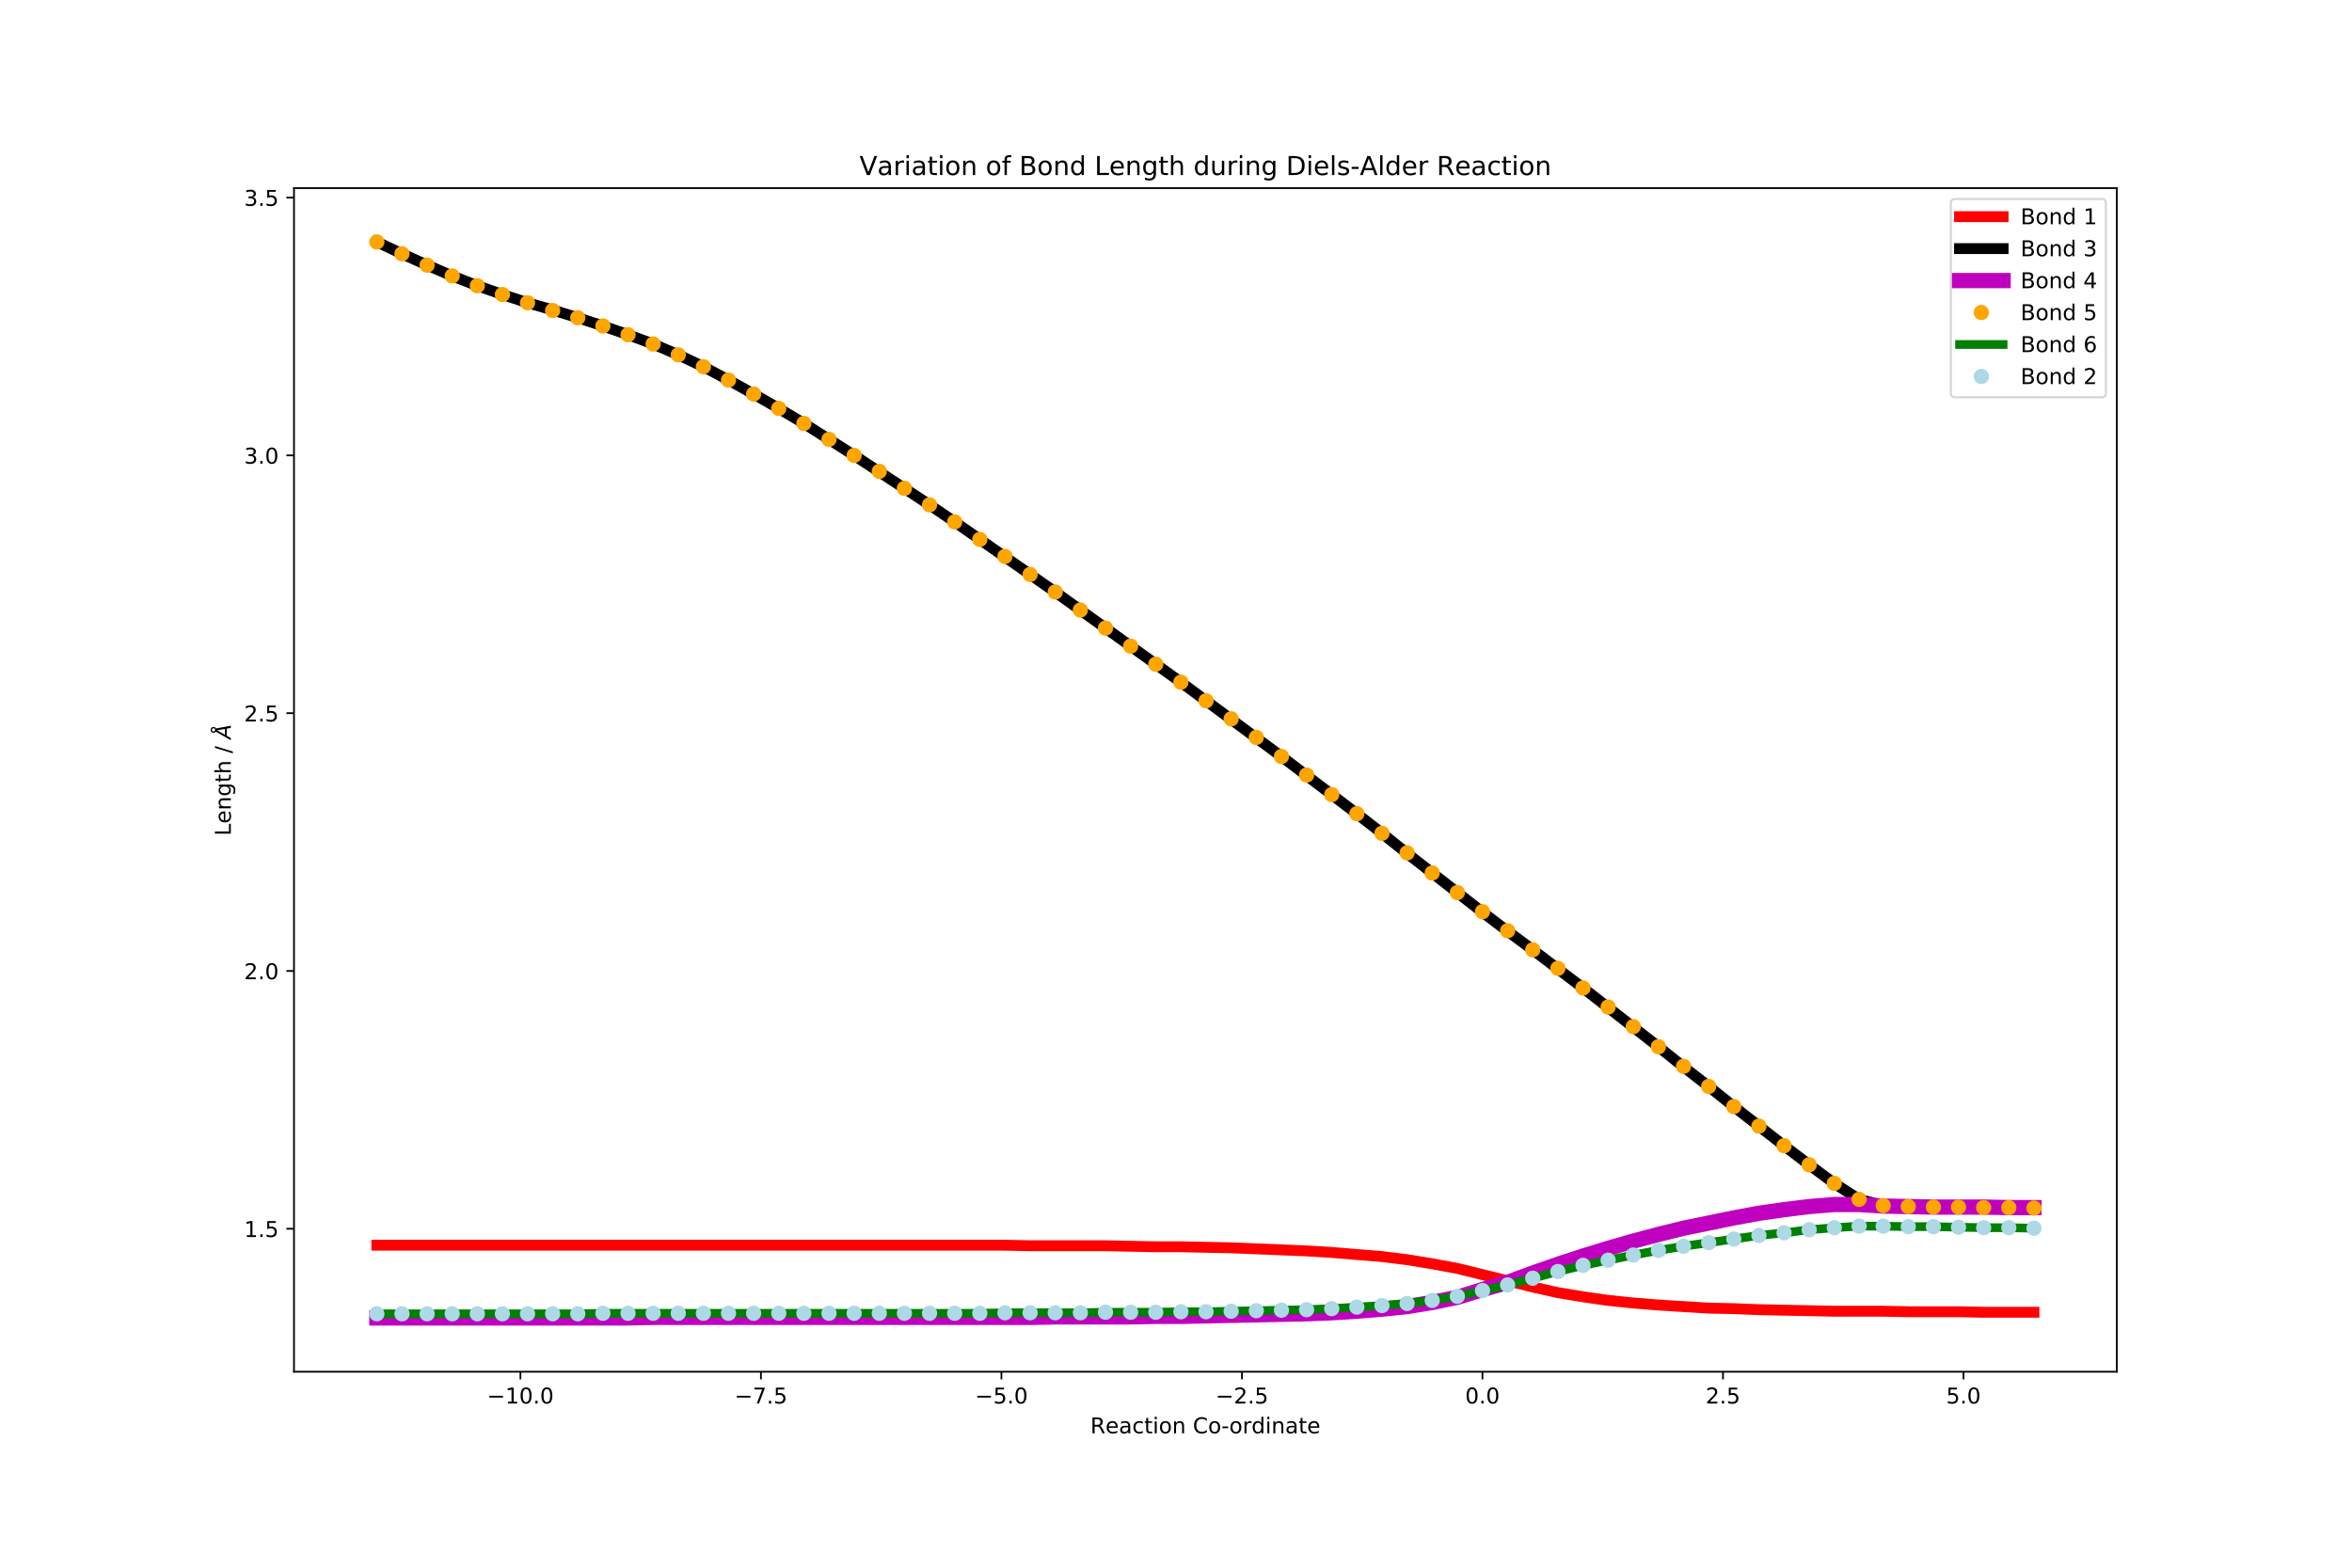 <?xml version="1.0" encoding="utf-8" standalone="no"?>
<!DOCTYPE svg PUBLIC "-//W3C//DTD SVG 1.1//EN"
  "http://www.w3.org/Graphics/SVG/1.1/DTD/svg11.dtd">
<!-- Created with matplotlib (http://matplotlib.org/) -->
<svg height="720pt" version="1.1" viewBox="0 0 1080 720" width="1080pt" xmlns="http://www.w3.org/2000/svg" xmlns:xlink="http://www.w3.org/1999/xlink">
 <defs>
  <style type="text/css">
*{stroke-linecap:butt;stroke-linejoin:round;}
  </style>
 </defs>
 <g id="figure_1">
  <g id="patch_1">
   <path d="M 0 720 
L 1080 720 
L 1080 0 
L 0 0 
z
" style="fill:#ffffff;"/>
  </g>
  <g id="axes_1">
   <g id="patch_2">
    <path d="M 135 630 
L 972 630 
L 972 86.4 
L 135 86.4 
z
" style="fill:#ffffff;"/>
   </g>
   <g id="matplotlib.axis_1">
    <g id="xtick_1">
     <g id="line2d_1">
      <defs>
       <path d="M 0 0 
L 0 3.5 
" id="me977705877" style="stroke:#000000;stroke-width:0.8;"/>
      </defs>
      <g>
       <use style="stroke:#000000;stroke-width:0.8;" x="238.972" xlink:href="#me977705877" y="630"/>
      </g>
     </g>
     <g id="text_1">
      <!-- −10.0 -->
      <defs>
       <path d="M 10.594 35.5 
L 73.188 35.5 
L 73.188 27.203 
L 10.594 27.203 
z
" id="DejaVuSans-2212"/>
       <path d="M 12.406 8.297 
L 28.516 8.297 
L 28.516 63.922 
L 10.984 60.406 
L 10.984 69.391 
L 28.422 72.906 
L 38.281 72.906 
L 38.281 8.297 
L 54.391 8.297 
L 54.391 0 
L 12.406 0 
z
" id="DejaVuSans-31"/>
       <path d="M 31.781 66.406 
Q 24.172 66.406 20.328 58.906 
Q 16.5 51.422 16.5 36.375 
Q 16.5 21.391 20.328 13.891 
Q 24.172 6.391 31.781 6.391 
Q 39.453 6.391 43.281 13.891 
Q 47.125 21.391 47.125 36.375 
Q 47.125 51.422 43.281 58.906 
Q 39.453 66.406 31.781 66.406 
z
M 31.781 74.219 
Q 44.047 74.219 50.516 64.516 
Q 56.984 54.828 56.984 36.375 
Q 56.984 17.969 50.516 8.266 
Q 44.047 -1.422 31.781 -1.422 
Q 19.531 -1.422 13.062 8.266 
Q 6.594 17.969 6.594 36.375 
Q 6.594 54.828 13.062 64.516 
Q 19.531 74.219 31.781 74.219 
z
" id="DejaVuSans-30"/>
       <path d="M 10.688 12.406 
L 21 12.406 
L 21 0 
L 10.688 0 
z
" id="DejaVuSans-2e"/>
      </defs>
      <g transform="translate(223.649 644.598)scale(0.1 -0.1)">
       <use xlink:href="#DejaVuSans-2212"/>
       <use x="83.789" xlink:href="#DejaVuSans-31"/>
       <use x="147.412" xlink:href="#DejaVuSans-30"/>
       <use x="211.035" xlink:href="#DejaVuSans-2e"/>
       <use x="242.822" xlink:href="#DejaVuSans-30"/>
      </g>
     </g>
    </g>
    <g id="xtick_2">
     <g id="line2d_2">
      <g>
       <use style="stroke:#000000;stroke-width:0.8;" x="349.41" xlink:href="#me977705877" y="630"/>
      </g>
     </g>
     <g id="text_2">
      <!-- −7.5 -->
      <defs>
       <path d="M 8.203 72.906 
L 55.078 72.906 
L 55.078 68.703 
L 28.609 0 
L 18.312 0 
L 43.219 64.594 
L 8.203 64.594 
z
" id="DejaVuSans-37"/>
       <path d="M 10.797 72.906 
L 49.516 72.906 
L 49.516 64.594 
L 19.828 64.594 
L 19.828 46.734 
Q 21.969 47.469 24.109 47.828 
Q 26.266 48.188 28.422 48.188 
Q 40.625 48.188 47.75 41.5 
Q 54.891 34.812 54.891 23.391 
Q 54.891 11.625 47.562 5.094 
Q 40.234 -1.422 26.906 -1.422 
Q 22.312 -1.422 17.547 -0.641 
Q 12.797 0.141 7.719 1.703 
L 7.719 11.625 
Q 12.109 9.234 16.797 8.062 
Q 21.484 6.891 26.703 6.891 
Q 35.156 6.891 40.078 11.328 
Q 45.016 15.766 45.016 23.391 
Q 45.016 31 40.078 35.438 
Q 35.156 39.891 26.703 39.891 
Q 22.75 39.891 18.812 39.016 
Q 14.891 38.141 10.797 36.281 
z
" id="DejaVuSans-35"/>
      </defs>
      <g transform="translate(337.269 644.598)scale(0.1 -0.1)">
       <use xlink:href="#DejaVuSans-2212"/>
       <use x="83.789" xlink:href="#DejaVuSans-37"/>
       <use x="147.412" xlink:href="#DejaVuSans-2e"/>
       <use x="179.199" xlink:href="#DejaVuSans-35"/>
      </g>
     </g>
    </g>
    <g id="xtick_3">
     <g id="line2d_3">
      <g>
       <use style="stroke:#000000;stroke-width:0.8;" x="459.849" xlink:href="#me977705877" y="630"/>
      </g>
     </g>
     <g id="text_3">
      <!-- −5.0 -->
      <g transform="translate(447.708 644.598)scale(0.1 -0.1)">
       <use xlink:href="#DejaVuSans-2212"/>
       <use x="83.789" xlink:href="#DejaVuSans-35"/>
       <use x="147.412" xlink:href="#DejaVuSans-2e"/>
       <use x="179.199" xlink:href="#DejaVuSans-30"/>
      </g>
     </g>
    </g>
    <g id="xtick_4">
     <g id="line2d_4">
      <g>
       <use style="stroke:#000000;stroke-width:0.8;" x="570.288" xlink:href="#me977705877" y="630"/>
      </g>
     </g>
     <g id="text_4">
      <!-- −2.5 -->
      <defs>
       <path d="M 19.188 8.297 
L 53.609 8.297 
L 53.609 0 
L 7.328 0 
L 7.328 8.297 
Q 12.938 14.109 22.625 23.891 
Q 32.328 33.688 34.812 36.531 
Q 39.547 41.844 41.422 45.531 
Q 43.312 49.219 43.312 52.781 
Q 43.312 58.594 39.234 62.25 
Q 35.156 65.922 28.609 65.922 
Q 23.969 65.922 18.812 64.312 
Q 13.672 62.703 7.812 59.422 
L 7.812 69.391 
Q 13.766 71.781 18.938 73 
Q 24.125 74.219 28.422 74.219 
Q 39.75 74.219 46.484 68.547 
Q 53.219 62.891 53.219 53.422 
Q 53.219 48.922 51.531 44.891 
Q 49.859 40.875 45.406 35.406 
Q 44.188 33.984 37.641 27.219 
Q 31.109 20.453 19.188 8.297 
z
" id="DejaVuSans-32"/>
      </defs>
      <g transform="translate(558.147 644.598)scale(0.1 -0.1)">
       <use xlink:href="#DejaVuSans-2212"/>
       <use x="83.789" xlink:href="#DejaVuSans-32"/>
       <use x="147.412" xlink:href="#DejaVuSans-2e"/>
       <use x="179.199" xlink:href="#DejaVuSans-35"/>
      </g>
     </g>
    </g>
    <g id="xtick_5">
     <g id="line2d_5">
      <g>
       <use style="stroke:#000000;stroke-width:0.8;" x="680.727" xlink:href="#me977705877" y="630"/>
      </g>
     </g>
     <g id="text_5">
      <!-- 0.0 -->
      <g transform="translate(672.775 644.598)scale(0.1 -0.1)">
       <use xlink:href="#DejaVuSans-30"/>
       <use x="63.623" xlink:href="#DejaVuSans-2e"/>
       <use x="95.41" xlink:href="#DejaVuSans-30"/>
      </g>
     </g>
    </g>
    <g id="xtick_6">
     <g id="line2d_6">
      <g>
       <use style="stroke:#000000;stroke-width:0.8;" x="791.166" xlink:href="#me977705877" y="630"/>
      </g>
     </g>
     <g id="text_6">
      <!-- 2.5 -->
      <g transform="translate(783.214 644.598)scale(0.1 -0.1)">
       <use xlink:href="#DejaVuSans-32"/>
       <use x="63.623" xlink:href="#DejaVuSans-2e"/>
       <use x="95.41" xlink:href="#DejaVuSans-35"/>
      </g>
     </g>
    </g>
    <g id="xtick_7">
     <g id="line2d_7">
      <g>
       <use style="stroke:#000000;stroke-width:0.8;" x="901.604" xlink:href="#me977705877" y="630"/>
      </g>
     </g>
     <g id="text_7">
      <!-- 5.0 -->
      <g transform="translate(893.653 644.598)scale(0.1 -0.1)">
       <use xlink:href="#DejaVuSans-35"/>
       <use x="63.623" xlink:href="#DejaVuSans-2e"/>
       <use x="95.41" xlink:href="#DejaVuSans-30"/>
      </g>
     </g>
    </g>
    <g id="text_8">
     <!-- Reaction Co-ordinate -->
     <defs>
      <path d="M 44.391 34.188 
Q 47.562 33.109 50.562 29.594 
Q 53.562 26.078 56.594 19.922 
L 66.609 0 
L 56 0 
L 46.688 18.703 
Q 43.062 26.031 39.672 28.422 
Q 36.281 30.812 30.422 30.812 
L 19.672 30.812 
L 19.672 0 
L 9.812 0 
L 9.812 72.906 
L 32.078 72.906 
Q 44.578 72.906 50.734 67.672 
Q 56.891 62.453 56.891 51.906 
Q 56.891 45.016 53.688 40.469 
Q 50.484 35.938 44.391 34.188 
z
M 19.672 64.797 
L 19.672 38.922 
L 32.078 38.922 
Q 39.203 38.922 42.844 42.219 
Q 46.484 45.516 46.484 51.906 
Q 46.484 58.297 42.844 61.547 
Q 39.203 64.797 32.078 64.797 
z
" id="DejaVuSans-52"/>
      <path d="M 56.203 29.594 
L 56.203 25.203 
L 14.891 25.203 
Q 15.484 15.922 20.484 11.062 
Q 25.484 6.203 34.422 6.203 
Q 39.594 6.203 44.453 7.469 
Q 49.312 8.734 54.109 11.281 
L 54.109 2.781 
Q 49.266 0.734 44.188 -0.344 
Q 39.109 -1.422 33.891 -1.422 
Q 20.797 -1.422 13.156 6.188 
Q 5.516 13.812 5.516 26.812 
Q 5.516 40.234 12.766 48.109 
Q 20.016 56 32.328 56 
Q 43.359 56 49.781 48.891 
Q 56.203 41.797 56.203 29.594 
z
M 47.219 32.234 
Q 47.125 39.594 43.094 43.984 
Q 39.062 48.391 32.422 48.391 
Q 24.906 48.391 20.391 44.141 
Q 15.875 39.891 15.188 32.172 
z
" id="DejaVuSans-65"/>
      <path d="M 34.281 27.484 
Q 23.391 27.484 19.188 25 
Q 14.984 22.516 14.984 16.5 
Q 14.984 11.719 18.141 8.906 
Q 21.297 6.109 26.703 6.109 
Q 34.188 6.109 38.703 11.406 
Q 43.219 16.703 43.219 25.484 
L 43.219 27.484 
z
M 52.203 31.203 
L 52.203 0 
L 43.219 0 
L 43.219 8.297 
Q 40.141 3.328 35.547 0.953 
Q 30.953 -1.422 24.312 -1.422 
Q 15.922 -1.422 10.953 3.297 
Q 6 8.016 6 15.922 
Q 6 25.141 12.172 29.828 
Q 18.359 34.516 30.609 34.516 
L 43.219 34.516 
L 43.219 35.406 
Q 43.219 41.609 39.141 45 
Q 35.062 48.391 27.688 48.391 
Q 23 48.391 18.547 47.266 
Q 14.109 46.141 10.016 43.891 
L 10.016 52.203 
Q 14.938 54.109 19.578 55.047 
Q 24.219 56 28.609 56 
Q 40.484 56 46.344 49.844 
Q 52.203 43.703 52.203 31.203 
z
" id="DejaVuSans-61"/>
      <path d="M 48.781 52.594 
L 48.781 44.188 
Q 44.969 46.297 41.141 47.344 
Q 37.312 48.391 33.406 48.391 
Q 24.656 48.391 19.812 42.844 
Q 14.984 37.312 14.984 27.297 
Q 14.984 17.281 19.812 11.734 
Q 24.656 6.203 33.406 6.203 
Q 37.312 6.203 41.141 7.25 
Q 44.969 8.297 48.781 10.406 
L 48.781 2.094 
Q 45.016 0.344 40.984 -0.531 
Q 36.969 -1.422 32.422 -1.422 
Q 20.062 -1.422 12.781 6.344 
Q 5.516 14.109 5.516 27.297 
Q 5.516 40.672 12.859 48.328 
Q 20.219 56 33.016 56 
Q 37.156 56 41.109 55.141 
Q 45.062 54.297 48.781 52.594 
z
" id="DejaVuSans-63"/>
      <path d="M 18.312 70.219 
L 18.312 54.688 
L 36.812 54.688 
L 36.812 47.703 
L 18.312 47.703 
L 18.312 18.016 
Q 18.312 11.328 20.141 9.422 
Q 21.969 7.516 27.594 7.516 
L 36.812 7.516 
L 36.812 0 
L 27.594 0 
Q 17.188 0 13.234 3.875 
Q 9.281 7.766 9.281 18.016 
L 9.281 47.703 
L 2.688 47.703 
L 2.688 54.688 
L 9.281 54.688 
L 9.281 70.219 
z
" id="DejaVuSans-74"/>
      <path d="M 9.422 54.688 
L 18.406 54.688 
L 18.406 0 
L 9.422 0 
z
M 9.422 75.984 
L 18.406 75.984 
L 18.406 64.594 
L 9.422 64.594 
z
" id="DejaVuSans-69"/>
      <path d="M 30.609 48.391 
Q 23.391 48.391 19.188 42.75 
Q 14.984 37.109 14.984 27.297 
Q 14.984 17.484 19.156 11.844 
Q 23.344 6.203 30.609 6.203 
Q 37.797 6.203 41.984 11.859 
Q 46.188 17.531 46.188 27.297 
Q 46.188 37.016 41.984 42.703 
Q 37.797 48.391 30.609 48.391 
z
M 30.609 56 
Q 42.328 56 49.016 48.375 
Q 55.719 40.766 55.719 27.297 
Q 55.719 13.875 49.016 6.219 
Q 42.328 -1.422 30.609 -1.422 
Q 18.844 -1.422 12.172 6.219 
Q 5.516 13.875 5.516 27.297 
Q 5.516 40.766 12.172 48.375 
Q 18.844 56 30.609 56 
z
" id="DejaVuSans-6f"/>
      <path d="M 54.891 33.016 
L 54.891 0 
L 45.906 0 
L 45.906 32.719 
Q 45.906 40.484 42.875 44.328 
Q 39.844 48.188 33.797 48.188 
Q 26.516 48.188 22.312 43.547 
Q 18.109 38.922 18.109 30.906 
L 18.109 0 
L 9.078 0 
L 9.078 54.688 
L 18.109 54.688 
L 18.109 46.188 
Q 21.344 51.125 25.703 53.562 
Q 30.078 56 35.797 56 
Q 45.219 56 50.047 50.172 
Q 54.891 44.344 54.891 33.016 
z
" id="DejaVuSans-6e"/>
      <path id="DejaVuSans-20"/>
      <path d="M 64.406 67.281 
L 64.406 56.891 
Q 59.422 61.531 53.781 63.812 
Q 48.141 66.109 41.797 66.109 
Q 29.297 66.109 22.656 58.469 
Q 16.016 50.828 16.016 36.375 
Q 16.016 21.969 22.656 14.328 
Q 29.297 6.688 41.797 6.688 
Q 48.141 6.688 53.781 8.984 
Q 59.422 11.281 64.406 15.922 
L 64.406 5.609 
Q 59.234 2.094 53.438 0.328 
Q 47.656 -1.422 41.219 -1.422 
Q 24.656 -1.422 15.125 8.703 
Q 5.609 18.844 5.609 36.375 
Q 5.609 53.953 15.125 64.078 
Q 24.656 74.219 41.219 74.219 
Q 47.75 74.219 53.531 72.484 
Q 59.328 70.75 64.406 67.281 
z
" id="DejaVuSans-43"/>
      <path d="M 4.891 31.391 
L 31.203 31.391 
L 31.203 23.391 
L 4.891 23.391 
z
" id="DejaVuSans-2d"/>
      <path d="M 41.109 46.297 
Q 39.594 47.172 37.812 47.578 
Q 36.031 48 33.891 48 
Q 26.266 48 22.188 43.047 
Q 18.109 38.094 18.109 28.812 
L 18.109 0 
L 9.078 0 
L 9.078 54.688 
L 18.109 54.688 
L 18.109 46.188 
Q 20.953 51.172 25.484 53.578 
Q 30.031 56 36.531 56 
Q 37.453 56 38.578 55.875 
Q 39.703 55.766 41.062 55.516 
z
" id="DejaVuSans-72"/>
      <path d="M 45.406 46.391 
L 45.406 75.984 
L 54.391 75.984 
L 54.391 0 
L 45.406 0 
L 45.406 8.203 
Q 42.578 3.328 38.25 0.953 
Q 33.938 -1.422 27.875 -1.422 
Q 17.969 -1.422 11.734 6.484 
Q 5.516 14.406 5.516 27.297 
Q 5.516 40.188 11.734 48.094 
Q 17.969 56 27.875 56 
Q 33.938 56 38.25 53.625 
Q 42.578 51.266 45.406 46.391 
z
M 14.797 27.297 
Q 14.797 17.391 18.875 11.75 
Q 22.953 6.109 30.078 6.109 
Q 37.203 6.109 41.297 11.75 
Q 45.406 17.391 45.406 27.297 
Q 45.406 37.203 41.297 42.844 
Q 37.203 48.484 30.078 48.484 
Q 22.953 48.484 18.875 42.844 
Q 14.797 37.203 14.797 27.297 
z
" id="DejaVuSans-64"/>
     </defs>
     <g transform="translate(500.67 658.277)scale(0.1 -0.1)">
      <use xlink:href="#DejaVuSans-52"/>
      <use x="69.42" xlink:href="#DejaVuSans-65"/>
      <use x="130.943" xlink:href="#DejaVuSans-61"/>
      <use x="192.223" xlink:href="#DejaVuSans-63"/>
      <use x="247.203" xlink:href="#DejaVuSans-74"/>
      <use x="286.412" xlink:href="#DejaVuSans-69"/>
      <use x="314.195" xlink:href="#DejaVuSans-6f"/>
      <use x="375.377" xlink:href="#DejaVuSans-6e"/>
      <use x="438.756" xlink:href="#DejaVuSans-20"/>
      <use x="470.543" xlink:href="#DejaVuSans-43"/>
      <use x="540.367" xlink:href="#DejaVuSans-6f"/>
      <use x="601.564" xlink:href="#DejaVuSans-2d"/>
      <use x="637.664" xlink:href="#DejaVuSans-6f"/>
      <use x="698.846" xlink:href="#DejaVuSans-72"/>
      <use x="739.943" xlink:href="#DejaVuSans-64"/>
      <use x="803.42" xlink:href="#DejaVuSans-69"/>
      <use x="831.203" xlink:href="#DejaVuSans-6e"/>
      <use x="894.582" xlink:href="#DejaVuSans-61"/>
      <use x="955.861" xlink:href="#DejaVuSans-74"/>
      <use x="995.07" xlink:href="#DejaVuSans-65"/>
     </g>
    </g>
   </g>
   <g id="matplotlib.axis_2">
    <g id="ytick_1">
     <g id="line2d_8">
      <defs>
       <path d="M 0 0 
L -3.5 0 
" id="m97e14ad45d" style="stroke:#000000;stroke-width:0.8;"/>
      </defs>
      <g>
       <use style="stroke:#000000;stroke-width:0.8;" x="135" xlink:href="#m97e14ad45d" y="564.326"/>
      </g>
     </g>
     <g id="text_9">
      <!-- 1.5 -->
      <g transform="translate(112.097 568.125)scale(0.1 -0.1)">
       <use xlink:href="#DejaVuSans-31"/>
       <use x="63.623" xlink:href="#DejaVuSans-2e"/>
       <use x="95.41" xlink:href="#DejaVuSans-35"/>
      </g>
     </g>
    </g>
    <g id="ytick_2">
     <g id="line2d_9">
      <g>
       <use style="stroke:#000000;stroke-width:0.8;" x="135" xlink:href="#m97e14ad45d" y="445.931"/>
      </g>
     </g>
     <g id="text_10">
      <!-- 2.0 -->
      <g transform="translate(112.097 449.73)scale(0.1 -0.1)">
       <use xlink:href="#DejaVuSans-32"/>
       <use x="63.623" xlink:href="#DejaVuSans-2e"/>
       <use x="95.41" xlink:href="#DejaVuSans-30"/>
      </g>
     </g>
    </g>
    <g id="ytick_3">
     <g id="line2d_10">
      <g>
       <use style="stroke:#000000;stroke-width:0.8;" x="135" xlink:href="#m97e14ad45d" y="327.536"/>
      </g>
     </g>
     <g id="text_11">
      <!-- 2.5 -->
      <g transform="translate(112.097 331.335)scale(0.1 -0.1)">
       <use xlink:href="#DejaVuSans-32"/>
       <use x="63.623" xlink:href="#DejaVuSans-2e"/>
       <use x="95.41" xlink:href="#DejaVuSans-35"/>
      </g>
     </g>
    </g>
    <g id="ytick_4">
     <g id="line2d_11">
      <g>
       <use style="stroke:#000000;stroke-width:0.8;" x="135" xlink:href="#m97e14ad45d" y="209.14"/>
      </g>
     </g>
     <g id="text_12">
      <!-- 3.0 -->
      <defs>
       <path d="M 40.578 39.312 
Q 47.656 37.797 51.625 33 
Q 55.609 28.219 55.609 21.188 
Q 55.609 10.406 48.188 4.484 
Q 40.766 -1.422 27.094 -1.422 
Q 22.516 -1.422 17.656 -0.516 
Q 12.797 0.391 7.625 2.203 
L 7.625 11.719 
Q 11.719 9.328 16.594 8.109 
Q 21.484 6.891 26.812 6.891 
Q 36.078 6.891 40.938 10.547 
Q 45.797 14.203 45.797 21.188 
Q 45.797 27.641 41.281 31.266 
Q 36.766 34.906 28.719 34.906 
L 20.219 34.906 
L 20.219 43.016 
L 29.109 43.016 
Q 36.375 43.016 40.234 45.922 
Q 44.094 48.828 44.094 54.297 
Q 44.094 59.906 40.109 62.906 
Q 36.141 65.922 28.719 65.922 
Q 24.656 65.922 20.016 65.031 
Q 15.375 64.156 9.812 62.312 
L 9.812 71.094 
Q 15.438 72.656 20.344 73.438 
Q 25.25 74.219 29.594 74.219 
Q 40.828 74.219 47.359 69.109 
Q 53.906 64.016 53.906 55.328 
Q 53.906 49.266 50.438 45.094 
Q 46.969 40.922 40.578 39.312 
z
" id="DejaVuSans-33"/>
      </defs>
      <g transform="translate(112.097 212.94)scale(0.1 -0.1)">
       <use xlink:href="#DejaVuSans-33"/>
       <use x="63.623" xlink:href="#DejaVuSans-2e"/>
       <use x="95.41" xlink:href="#DejaVuSans-30"/>
      </g>
     </g>
    </g>
    <g id="ytick_5">
     <g id="line2d_12">
      <g>
       <use style="stroke:#000000;stroke-width:0.8;" x="135" xlink:href="#m97e14ad45d" y="90.745"/>
      </g>
     </g>
     <g id="text_13">
      <!-- 3.5 -->
      <g transform="translate(112.097 94.544)scale(0.1 -0.1)">
       <use xlink:href="#DejaVuSans-33"/>
       <use x="63.623" xlink:href="#DejaVuSans-2e"/>
       <use x="95.41" xlink:href="#DejaVuSans-35"/>
      </g>
     </g>
    </g>
    <g id="text_14">
     <!-- Length / $\AA$ -->
     <defs>
      <path d="M 9.812 72.906 
L 19.672 72.906 
L 19.672 8.297 
L 55.172 8.297 
L 55.172 0 
L 9.812 0 
z
" id="DejaVuSans-4c"/>
      <path d="M 45.406 27.984 
Q 45.406 37.75 41.375 43.109 
Q 37.359 48.484 30.078 48.484 
Q 22.859 48.484 18.828 43.109 
Q 14.797 37.75 14.797 27.984 
Q 14.797 18.266 18.828 12.891 
Q 22.859 7.516 30.078 7.516 
Q 37.359 7.516 41.375 12.891 
Q 45.406 18.266 45.406 27.984 
z
M 54.391 6.781 
Q 54.391 -7.172 48.188 -13.984 
Q 42 -20.797 29.203 -20.797 
Q 24.469 -20.797 20.266 -20.094 
Q 16.062 -19.391 12.109 -17.922 
L 12.109 -9.188 
Q 16.062 -11.328 19.922 -12.344 
Q 23.781 -13.375 27.781 -13.375 
Q 36.625 -13.375 41.016 -8.766 
Q 45.406 -4.156 45.406 5.172 
L 45.406 9.625 
Q 42.625 4.781 38.281 2.391 
Q 33.938 0 27.875 0 
Q 17.828 0 11.672 7.656 
Q 5.516 15.328 5.516 27.984 
Q 5.516 40.672 11.672 48.328 
Q 17.828 56 27.875 56 
Q 33.938 56 38.281 53.609 
Q 42.625 51.219 45.406 46.391 
L 45.406 54.688 
L 54.391 54.688 
z
" id="DejaVuSans-67"/>
      <path d="M 54.891 33.016 
L 54.891 0 
L 45.906 0 
L 45.906 32.719 
Q 45.906 40.484 42.875 44.328 
Q 39.844 48.188 33.797 48.188 
Q 26.516 48.188 22.312 43.547 
Q 18.109 38.922 18.109 30.906 
L 18.109 0 
L 9.078 0 
L 9.078 75.984 
L 18.109 75.984 
L 18.109 46.188 
Q 21.344 51.125 25.703 53.562 
Q 30.078 56 35.797 56 
Q 45.219 56 50.047 50.172 
Q 54.891 44.344 54.891 33.016 
z
" id="DejaVuSans-68"/>
      <path d="M 25.391 72.906 
L 33.688 72.906 
L 8.297 -9.281 
L 0 -9.281 
z
" id="DejaVuSans-2f"/>
      <path d="M 49.812 79.391 
Q 49.812 82.469 47.625 84.641 
Q 45.453 86.812 42.391 86.812 
Q 39.266 86.812 37.141 84.688 
Q 35.016 82.562 35.016 79.391 
Q 35.016 76.312 37.141 74.156 
Q 39.266 72.016 42.391 72.016 
Q 45.453 72.016 47.625 74.156 
Q 49.812 76.312 49.812 79.391 
z
M 34.422 68.703 
Q 31.781 70.516 30.391 73.266 
Q 29 76.031 29 79.391 
Q 29 84.969 32.906 88.891 
Q 36.812 92.828 42.391 92.828 
Q 47.953 92.828 51.875 88.891 
Q 55.812 84.969 55.812 79.391 
Q 55.812 75.531 54.031 72.547 
Q 52.25 69.578 48.875 67.828 
L 61.531 0 
L 51.219 0 
L 48.188 18.703 
L 15.375 18.703 
L 5.078 0 
L -5.328 0 
z
M 40.375 63.188 
L 19.922 26.906 
L 46.688 26.906 
z
" id="DejaVuSans-Oblique-c5"/>
     </defs>
     <g transform="translate(105.997 383.85)rotate(-90)scale(0.1 -0.1)">
      <use transform="translate(0 0.172)" xlink:href="#DejaVuSans-4c"/>
      <use transform="translate(55.713 0.172)" xlink:href="#DejaVuSans-65"/>
      <use transform="translate(117.236 0.172)" xlink:href="#DejaVuSans-6e"/>
      <use transform="translate(180.615 0.172)" xlink:href="#DejaVuSans-67"/>
      <use transform="translate(244.092 0.172)" xlink:href="#DejaVuSans-74"/>
      <use transform="translate(283.301 0.172)" xlink:href="#DejaVuSans-68"/>
      <use transform="translate(346.68 0.172)" xlink:href="#DejaVuSans-20"/>
      <use transform="translate(378.467 0.172)" xlink:href="#DejaVuSans-2f"/>
      <use transform="translate(412.158 0.172)" xlink:href="#DejaVuSans-20"/>
      <use transform="translate(443.945 0.172)" xlink:href="#DejaVuSans-Oblique-c5"/>
     </g>
    </g>
   </g>
   <g id="line2d_13">
    <path clip-path="url(#p20a8f4e3b7)" d="M 173.045 571.903 
L 184.581 571.903 
L 196.113 571.903 
L 207.644 571.903 
L 219.172 571.903 
L 230.701 571.903 
L 242.233 571.903 
L 253.768 571.903 
L 265.306 571.903 
L 276.844 571.903 
L 288.382 571.903 
L 299.918 571.903 
L 311.451 571.903 
L 322.984 571.903 
L 334.518 571.903 
L 346.054 571.903 
L 357.591 571.903 
L 369.13 571.903 
L 380.67 571.903 
L 392.211 571.903 
L 403.752 571.903 
L 415.293 571.903 
L 426.835 571.903 
L 438.376 571.903 
L 449.918 571.903 
L 461.459 571.903 
L 473.001 572.14 
L 484.542 572.14 
L 496.084 572.14 
L 507.626 572.14 
L 519.168 572.377 
L 530.71 572.614 
L 542.252 572.614 
L 553.795 572.851 
L 565.337 573.087 
L 576.879 573.561 
L 588.421 574.035 
L 599.962 574.508 
L 611.503 575.219 
L 623.043 576.166 
L 634.582 577.113 
L 646.12 578.534 
L 657.656 580.428 
L 669.192 582.559 
L 680.727 585.401 
L 692.268 588.242 
L 703.808 591.083 
L 715.349 593.688 
L 726.889 595.582 
L 738.429 597.24 
L 749.969 598.424 
L 761.51 599.371 
L 773.051 600.082 
L 784.591 600.792 
L 796.133 601.029 
L 807.674 601.502 
L 819.215 601.739 
L 830.753 601.976 
L 842.279 602.213 
L 853.672 602.213 
L 864.729 602.213 
L 876.241 602.449 
L 887.782 602.449 
L 899.324 602.449 
L 910.867 602.686 
L 922.411 602.686 
L 933.955 602.686 
" style="fill:none;stroke:#ff0000;stroke-linecap:square;stroke-width:5;"/>
   </g>
   <g id="line2d_14">
    <path clip-path="url(#p20a8f4e3b7)" d="M 173.045 111.109 
L 184.581 116.555 
L 196.113 121.765 
L 207.644 126.737 
L 219.172 131.236 
L 230.701 135.262 
L 242.233 139.05 
L 253.768 142.365 
L 265.306 145.917 
L 276.844 149.706 
L 288.382 153.731 
L 299.918 157.994 
L 311.451 162.966 
L 322.984 168.412 
L 334.518 174.569 
L 346.054 180.962 
L 357.591 187.592 
L 369.13 194.459 
L 380.67 201.8 
L 392.211 209.14 
L 403.752 216.718 
L 415.293 224.295 
L 426.835 231.872 
L 438.376 239.686 
L 449.918 247.737 
L 461.459 255.788 
L 473.001 263.839 
L 484.542 271.89 
L 496.084 280.178 
L 507.626 288.465 
L 519.168 296.753 
L 530.71 305.041 
L 542.252 313.328 
L 553.795 321.853 
L 565.337 330.377 
L 576.879 338.902 
L 588.421 347.426 
L 599.962 356.187 
L 611.503 364.949 
L 623.043 373.71 
L 634.582 382.708 
L 646.12 391.943 
L 657.656 400.941 
L 669.192 409.939 
L 680.727 418.937 
L 692.268 427.698 
L 703.808 436.222 
L 715.349 444.984 
L 726.889 453.745 
L 738.429 462.743 
L 749.969 471.741 
L 761.51 480.739 
L 773.051 489.974 
L 784.591 498.972 
L 796.133 508.207 
L 807.674 517.205 
L 819.215 526.203 
L 830.753 534.964 
L 842.279 543.489 
L 853.672 550.829 
L 864.729 553.671 
L 876.241 554.144 
L 887.782 554.381 
L 899.324 554.381 
L 910.867 554.618 
L 922.411 554.618 
L 933.955 554.855 
" style="fill:none;stroke:#000000;stroke-linecap:square;stroke-width:5;"/>
   </g>
   <g id="line2d_15">
    <path clip-path="url(#p20a8f4e3b7)" d="M 173.045 605.291 
L 184.581 605.291 
L 196.113 605.291 
L 207.644 605.291 
L 219.172 605.291 
L 230.701 605.291 
L 242.233 605.291 
L 253.768 605.291 
L 265.306 605.291 
L 276.844 605.291 
L 288.382 605.291 
L 299.918 605.054 
L 311.451 605.054 
L 322.984 605.054 
L 334.518 605.054 
L 346.054 605.054 
L 357.591 605.054 
L 369.13 605.054 
L 380.67 605.054 
L 392.211 605.054 
L 403.752 605.054 
L 415.293 605.054 
L 426.835 605.054 
L 438.376 605.054 
L 449.918 605.054 
L 461.459 605.054 
L 473.001 605.054 
L 484.542 604.817 
L 496.084 604.817 
L 507.626 604.817 
L 519.168 604.817 
L 530.71 604.581 
L 542.252 604.581 
L 553.795 604.344 
L 565.337 604.107 
L 576.879 603.87 
L 588.421 603.633 
L 599.962 603.397 
L 611.503 602.923 
L 623.043 602.213 
L 634.582 601.265 
L 646.12 600.082 
L 657.656 598.187 
L 669.192 595.819 
L 680.727 592.267 
L 692.268 588.952 
L 703.808 584.69 
L 715.349 580.665 
L 726.889 576.876 
L 738.429 573.324 
L 749.969 570.009 
L 761.51 566.931 
L 773.051 564.089 
L 784.591 561.721 
L 796.133 559.354 
L 807.674 557.222 
L 819.215 555.565 
L 830.753 554.144 
L 842.279 553.197 
L 853.672 553.197 
L 864.729 553.907 
L 876.241 554.144 
L 887.782 554.381 
L 899.324 554.381 
L 910.867 554.381 
L 922.411 554.618 
L 933.955 554.618 
" style="fill:none;stroke:#bf00bf;stroke-linecap:square;stroke-width:7;"/>
   </g>
   <g id="line2d_16">
    <defs>
     <path d="M 0 3 
C 0.796 3 1.559 2.684 2.121 2.121 
C 2.684 1.559 3 0.796 3 0 
C 3 -0.796 2.684 -1.559 2.121 -2.121 
C 1.559 -2.684 0.796 -3 0 -3 
C -0.796 -3 -1.559 -2.684 -2.121 -2.121 
C -2.684 -1.559 -3 -0.796 -3 0 
C -3 0.796 -2.684 1.559 -2.121 2.121 
C -1.559 2.684 -0.796 3 0 3 
z
" id="m1d93b33470" style="stroke:#ffa500;"/>
    </defs>
    <g clip-path="url(#p20a8f4e3b7)">
     <use style="fill:#ffa500;stroke:#ffa500;" x="173.045" xlink:href="#m1d93b33470" y="111.109"/>
     <use style="fill:#ffa500;stroke:#ffa500;" x="184.581" xlink:href="#m1d93b33470" y="116.555"/>
     <use style="fill:#ffa500;stroke:#ffa500;" x="196.113" xlink:href="#m1d93b33470" y="121.765"/>
     <use style="fill:#ffa500;stroke:#ffa500;" x="207.644" xlink:href="#m1d93b33470" y="126.737"/>
     <use style="fill:#ffa500;stroke:#ffa500;" x="219.172" xlink:href="#m1d93b33470" y="131.236"/>
     <use style="fill:#ffa500;stroke:#ffa500;" x="230.701" xlink:href="#m1d93b33470" y="135.262"/>
     <use style="fill:#ffa500;stroke:#ffa500;" x="242.233" xlink:href="#m1d93b33470" y="139.05"/>
     <use style="fill:#ffa500;stroke:#ffa500;" x="253.768" xlink:href="#m1d93b33470" y="142.602"/>
     <use style="fill:#ffa500;stroke:#ffa500;" x="265.306" xlink:href="#m1d93b33470" y="145.917"/>
     <use style="fill:#ffa500;stroke:#ffa500;" x="276.844" xlink:href="#m1d93b33470" y="149.706"/>
     <use style="fill:#ffa500;stroke:#ffa500;" x="288.382" xlink:href="#m1d93b33470" y="153.731"/>
     <use style="fill:#ffa500;stroke:#ffa500;" x="299.918" xlink:href="#m1d93b33470" y="157.994"/>
     <use style="fill:#ffa500;stroke:#ffa500;" x="311.451" xlink:href="#m1d93b33470" y="162.966"/>
     <use style="fill:#ffa500;stroke:#ffa500;" x="322.984" xlink:href="#m1d93b33470" y="168.412"/>
     <use style="fill:#ffa500;stroke:#ffa500;" x="334.518" xlink:href="#m1d93b33470" y="174.569"/>
     <use style="fill:#ffa500;stroke:#ffa500;" x="346.054" xlink:href="#m1d93b33470" y="180.962"/>
     <use style="fill:#ffa500;stroke:#ffa500;" x="357.591" xlink:href="#m1d93b33470" y="187.592"/>
     <use style="fill:#ffa500;stroke:#ffa500;" x="369.13" xlink:href="#m1d93b33470" y="194.459"/>
     <use style="fill:#ffa500;stroke:#ffa500;" x="380.67" xlink:href="#m1d93b33470" y="201.8"/>
     <use style="fill:#ffa500;stroke:#ffa500;" x="392.211" xlink:href="#m1d93b33470" y="209.14"/>
     <use style="fill:#ffa500;stroke:#ffa500;" x="403.752" xlink:href="#m1d93b33470" y="216.481"/>
     <use style="fill:#ffa500;stroke:#ffa500;" x="415.293" xlink:href="#m1d93b33470" y="224.295"/>
     <use style="fill:#ffa500;stroke:#ffa500;" x="426.835" xlink:href="#m1d93b33470" y="231.872"/>
     <use style="fill:#ffa500;stroke:#ffa500;" x="438.376" xlink:href="#m1d93b33470" y="239.686"/>
     <use style="fill:#ffa500;stroke:#ffa500;" x="449.918" xlink:href="#m1d93b33470" y="247.737"/>
     <use style="fill:#ffa500;stroke:#ffa500;" x="461.459" xlink:href="#m1d93b33470" y="255.551"/>
     <use style="fill:#ffa500;stroke:#ffa500;" x="473.001" xlink:href="#m1d93b33470" y="263.839"/>
     <use style="fill:#ffa500;stroke:#ffa500;" x="484.542" xlink:href="#m1d93b33470" y="271.89"/>
     <use style="fill:#ffa500;stroke:#ffa500;" x="496.084" xlink:href="#m1d93b33470" y="280.178"/>
     <use style="fill:#ffa500;stroke:#ffa500;" x="507.626" xlink:href="#m1d93b33470" y="288.465"/>
     <use style="fill:#ffa500;stroke:#ffa500;" x="519.168" xlink:href="#m1d93b33470" y="296.753"/>
     <use style="fill:#ffa500;stroke:#ffa500;" x="530.71" xlink:href="#m1d93b33470" y="305.041"/>
     <use style="fill:#ffa500;stroke:#ffa500;" x="542.252" xlink:href="#m1d93b33470" y="313.328"/>
     <use style="fill:#ffa500;stroke:#ffa500;" x="553.795" xlink:href="#m1d93b33470" y="321.853"/>
     <use style="fill:#ffa500;stroke:#ffa500;" x="565.337" xlink:href="#m1d93b33470" y="330.14"/>
     <use style="fill:#ffa500;stroke:#ffa500;" x="576.879" xlink:href="#m1d93b33470" y="338.665"/>
     <use style="fill:#ffa500;stroke:#ffa500;" x="588.421" xlink:href="#m1d93b33470" y="347.426"/>
     <use style="fill:#ffa500;stroke:#ffa500;" x="599.962" xlink:href="#m1d93b33470" y="355.95"/>
     <use style="fill:#ffa500;stroke:#ffa500;" x="611.503" xlink:href="#m1d93b33470" y="364.949"/>
     <use style="fill:#ffa500;stroke:#ffa500;" x="623.043" xlink:href="#m1d93b33470" y="373.71"/>
     <use style="fill:#ffa500;stroke:#ffa500;" x="634.582" xlink:href="#m1d93b33470" y="382.708"/>
     <use style="fill:#ffa500;stroke:#ffa500;" x="646.12" xlink:href="#m1d93b33470" y="391.706"/>
     <use style="fill:#ffa500;stroke:#ffa500;" x="657.656" xlink:href="#m1d93b33470" y="400.941"/>
     <use style="fill:#ffa500;stroke:#ffa500;" x="669.192" xlink:href="#m1d93b33470" y="409.939"/>
     <use style="fill:#ffa500;stroke:#ffa500;" x="680.727" xlink:href="#m1d93b33470" y="418.7"/>
     <use style="fill:#ffa500;stroke:#ffa500;" x="692.268" xlink:href="#m1d93b33470" y="427.461"/>
     <use style="fill:#ffa500;stroke:#ffa500;" x="703.808" xlink:href="#m1d93b33470" y="436.222"/>
     <use style="fill:#ffa500;stroke:#ffa500;" x="715.349" xlink:href="#m1d93b33470" y="444.747"/>
     <use style="fill:#ffa500;stroke:#ffa500;" x="726.889" xlink:href="#m1d93b33470" y="453.745"/>
     <use style="fill:#ffa500;stroke:#ffa500;" x="738.429" xlink:href="#m1d93b33470" y="462.506"/>
     <use style="fill:#ffa500;stroke:#ffa500;" x="749.969" xlink:href="#m1d93b33470" y="471.504"/>
     <use style="fill:#ffa500;stroke:#ffa500;" x="761.51" xlink:href="#m1d93b33470" y="480.739"/>
     <use style="fill:#ffa500;stroke:#ffa500;" x="773.051" xlink:href="#m1d93b33470" y="489.737"/>
     <use style="fill:#ffa500;stroke:#ffa500;" x="784.591" xlink:href="#m1d93b33470" y="498.972"/>
     <use style="fill:#ffa500;stroke:#ffa500;" x="796.133" xlink:href="#m1d93b33470" y="508.207"/>
     <use style="fill:#ffa500;stroke:#ffa500;" x="807.674" xlink:href="#m1d93b33470" y="517.205"/>
     <use style="fill:#ffa500;stroke:#ffa500;" x="819.215" xlink:href="#m1d93b33470" y="526.203"/>
     <use style="fill:#ffa500;stroke:#ffa500;" x="830.753" xlink:href="#m1d93b33470" y="534.964"/>
     <use style="fill:#ffa500;stroke:#ffa500;" x="842.279" xlink:href="#m1d93b33470" y="543.489"/>
     <use style="fill:#ffa500;stroke:#ffa500;" x="853.672" xlink:href="#m1d93b33470" y="550.829"/>
     <use style="fill:#ffa500;stroke:#ffa500;" x="864.729" xlink:href="#m1d93b33470" y="553.671"/>
     <use style="fill:#ffa500;stroke:#ffa500;" x="876.241" xlink:href="#m1d93b33470" y="554.144"/>
     <use style="fill:#ffa500;stroke:#ffa500;" x="887.782" xlink:href="#m1d93b33470" y="554.381"/>
     <use style="fill:#ffa500;stroke:#ffa500;" x="899.324" xlink:href="#m1d93b33470" y="554.381"/>
     <use style="fill:#ffa500;stroke:#ffa500;" x="910.867" xlink:href="#m1d93b33470" y="554.618"/>
     <use style="fill:#ffa500;stroke:#ffa500;" x="922.411" xlink:href="#m1d93b33470" y="554.618"/>
     <use style="fill:#ffa500;stroke:#ffa500;" x="933.955" xlink:href="#m1d93b33470" y="554.855"/>
    </g>
   </g>
   <g id="line2d_17">
    <path clip-path="url(#p20a8f4e3b7)" d="M 173.045 603.397 
L 184.581 603.397 
L 196.113 603.397 
L 207.644 603.397 
L 219.172 603.397 
L 230.701 603.397 
L 242.233 603.397 
L 253.768 603.397 
L 265.306 603.397 
L 276.844 603.16 
L 288.382 603.16 
L 299.918 603.16 
L 311.451 603.16 
L 322.984 603.16 
L 334.518 603.16 
L 346.054 603.16 
L 357.591 603.16 
L 369.13 603.16 
L 380.67 603.16 
L 392.211 603.16 
L 403.752 603.16 
L 415.293 603.16 
L 426.835 603.16 
L 438.376 603.16 
L 449.918 603.16 
L 461.459 602.923 
L 473.001 602.923 
L 484.542 602.923 
L 496.084 602.923 
L 507.626 602.686 
L 519.168 602.686 
L 530.71 602.686 
L 542.252 602.449 
L 553.795 602.449 
L 565.337 602.213 
L 576.879 601.976 
L 588.421 601.739 
L 599.962 601.502 
L 611.503 601.029 
L 623.043 600.318 
L 634.582 599.608 
L 646.12 598.661 
L 657.656 597.24 
L 669.192 595.346 
L 680.727 592.741 
L 692.268 590.136 
L 703.808 587.058 
L 715.349 583.98 
L 726.889 581.138 
L 738.429 578.77 
L 749.969 576.402 
L 761.51 574.271 
L 773.051 572.377 
L 784.591 570.719 
L 796.133 569.062 
L 807.674 567.404 
L 819.215 566.22 
L 830.753 564.8 
L 842.279 563.853 
L 853.672 563.142 
L 864.729 563.142 
L 876.241 563.379 
L 887.782 563.379 
L 899.324 563.616 
L 910.867 563.853 
L 922.411 563.853 
L 933.955 564.089 
" style="fill:none;stroke:#008000;stroke-linecap:square;stroke-width:4;"/>
   </g>
   <g id="line2d_18">
    <defs>
     <path d="M 0 3 
C 0.796 3 1.559 2.684 2.121 2.121 
C 2.684 1.559 3 0.796 3 0 
C 3 -0.796 2.684 -1.559 2.121 -2.121 
C 1.559 -2.684 0.796 -3 0 -3 
C -0.796 -3 -1.559 -2.684 -2.121 -2.121 
C -2.684 -1.559 -3 -0.796 -3 0 
C -3 0.796 -2.684 1.559 -2.121 2.121 
C -1.559 2.684 -0.796 3 0 3 
z
" id="mad5c550837" style="stroke:#add8e6;"/>
    </defs>
    <g clip-path="url(#p20a8f4e3b7)">
     <use style="fill:#add8e6;stroke:#add8e6;" x="173.045" xlink:href="#mad5c550837" y="603.397"/>
     <use style="fill:#add8e6;stroke:#add8e6;" x="184.581" xlink:href="#mad5c550837" y="603.397"/>
     <use style="fill:#add8e6;stroke:#add8e6;" x="196.113" xlink:href="#mad5c550837" y="603.397"/>
     <use style="fill:#add8e6;stroke:#add8e6;" x="207.644" xlink:href="#mad5c550837" y="603.397"/>
     <use style="fill:#add8e6;stroke:#add8e6;" x="219.172" xlink:href="#mad5c550837" y="603.397"/>
     <use style="fill:#add8e6;stroke:#add8e6;" x="230.701" xlink:href="#mad5c550837" y="603.397"/>
     <use style="fill:#add8e6;stroke:#add8e6;" x="242.233" xlink:href="#mad5c550837" y="603.397"/>
     <use style="fill:#add8e6;stroke:#add8e6;" x="253.768" xlink:href="#mad5c550837" y="603.397"/>
     <use style="fill:#add8e6;stroke:#add8e6;" x="265.306" xlink:href="#mad5c550837" y="603.397"/>
     <use style="fill:#add8e6;stroke:#add8e6;" x="276.844" xlink:href="#mad5c550837" y="603.16"/>
     <use style="fill:#add8e6;stroke:#add8e6;" x="288.382" xlink:href="#mad5c550837" y="603.16"/>
     <use style="fill:#add8e6;stroke:#add8e6;" x="299.918" xlink:href="#mad5c550837" y="603.16"/>
     <use style="fill:#add8e6;stroke:#add8e6;" x="311.451" xlink:href="#mad5c550837" y="603.16"/>
     <use style="fill:#add8e6;stroke:#add8e6;" x="322.984" xlink:href="#mad5c550837" y="603.16"/>
     <use style="fill:#add8e6;stroke:#add8e6;" x="334.518" xlink:href="#mad5c550837" y="603.16"/>
     <use style="fill:#add8e6;stroke:#add8e6;" x="346.054" xlink:href="#mad5c550837" y="603.16"/>
     <use style="fill:#add8e6;stroke:#add8e6;" x="357.591" xlink:href="#mad5c550837" y="603.16"/>
     <use style="fill:#add8e6;stroke:#add8e6;" x="369.13" xlink:href="#mad5c550837" y="603.16"/>
     <use style="fill:#add8e6;stroke:#add8e6;" x="380.67" xlink:href="#mad5c550837" y="603.16"/>
     <use style="fill:#add8e6;stroke:#add8e6;" x="392.211" xlink:href="#mad5c550837" y="603.16"/>
     <use style="fill:#add8e6;stroke:#add8e6;" x="403.752" xlink:href="#mad5c550837" y="603.16"/>
     <use style="fill:#add8e6;stroke:#add8e6;" x="415.293" xlink:href="#mad5c550837" y="603.16"/>
     <use style="fill:#add8e6;stroke:#add8e6;" x="426.835" xlink:href="#mad5c550837" y="603.16"/>
     <use style="fill:#add8e6;stroke:#add8e6;" x="438.376" xlink:href="#mad5c550837" y="603.16"/>
     <use style="fill:#add8e6;stroke:#add8e6;" x="449.918" xlink:href="#mad5c550837" y="603.16"/>
     <use style="fill:#add8e6;stroke:#add8e6;" x="461.459" xlink:href="#mad5c550837" y="602.923"/>
     <use style="fill:#add8e6;stroke:#add8e6;" x="473.001" xlink:href="#mad5c550837" y="602.923"/>
     <use style="fill:#add8e6;stroke:#add8e6;" x="484.542" xlink:href="#mad5c550837" y="602.923"/>
     <use style="fill:#add8e6;stroke:#add8e6;" x="496.084" xlink:href="#mad5c550837" y="602.923"/>
     <use style="fill:#add8e6;stroke:#add8e6;" x="507.626" xlink:href="#mad5c550837" y="602.686"/>
     <use style="fill:#add8e6;stroke:#add8e6;" x="519.168" xlink:href="#mad5c550837" y="602.686"/>
     <use style="fill:#add8e6;stroke:#add8e6;" x="530.71" xlink:href="#mad5c550837" y="602.686"/>
     <use style="fill:#add8e6;stroke:#add8e6;" x="542.252" xlink:href="#mad5c550837" y="602.449"/>
     <use style="fill:#add8e6;stroke:#add8e6;" x="553.795" xlink:href="#mad5c550837" y="602.449"/>
     <use style="fill:#add8e6;stroke:#add8e6;" x="565.337" xlink:href="#mad5c550837" y="602.213"/>
     <use style="fill:#add8e6;stroke:#add8e6;" x="576.879" xlink:href="#mad5c550837" y="601.976"/>
     <use style="fill:#add8e6;stroke:#add8e6;" x="588.421" xlink:href="#mad5c550837" y="601.739"/>
     <use style="fill:#add8e6;stroke:#add8e6;" x="599.962" xlink:href="#mad5c550837" y="601.502"/>
     <use style="fill:#add8e6;stroke:#add8e6;" x="611.503" xlink:href="#mad5c550837" y="601.029"/>
     <use style="fill:#add8e6;stroke:#add8e6;" x="623.043" xlink:href="#mad5c550837" y="600.318"/>
     <use style="fill:#add8e6;stroke:#add8e6;" x="634.582" xlink:href="#mad5c550837" y="599.608"/>
     <use style="fill:#add8e6;stroke:#add8e6;" x="646.12" xlink:href="#mad5c550837" y="598.661"/>
     <use style="fill:#add8e6;stroke:#add8e6;" x="657.656" xlink:href="#mad5c550837" y="597.24"/>
     <use style="fill:#add8e6;stroke:#add8e6;" x="669.192" xlink:href="#mad5c550837" y="595.346"/>
     <use style="fill:#add8e6;stroke:#add8e6;" x="680.727" xlink:href="#mad5c550837" y="592.741"/>
     <use style="fill:#add8e6;stroke:#add8e6;" x="692.268" xlink:href="#mad5c550837" y="590.136"/>
     <use style="fill:#add8e6;stroke:#add8e6;" x="703.808" xlink:href="#mad5c550837" y="587.058"/>
     <use style="fill:#add8e6;stroke:#add8e6;" x="715.349" xlink:href="#mad5c550837" y="583.98"/>
     <use style="fill:#add8e6;stroke:#add8e6;" x="726.889" xlink:href="#mad5c550837" y="581.138"/>
     <use style="fill:#add8e6;stroke:#add8e6;" x="738.429" xlink:href="#mad5c550837" y="578.77"/>
     <use style="fill:#add8e6;stroke:#add8e6;" x="749.969" xlink:href="#mad5c550837" y="576.402"/>
     <use style="fill:#add8e6;stroke:#add8e6;" x="761.51" xlink:href="#mad5c550837" y="574.271"/>
     <use style="fill:#add8e6;stroke:#add8e6;" x="773.051" xlink:href="#mad5c550837" y="572.377"/>
     <use style="fill:#add8e6;stroke:#add8e6;" x="784.591" xlink:href="#mad5c550837" y="570.719"/>
     <use style="fill:#add8e6;stroke:#add8e6;" x="796.133" xlink:href="#mad5c550837" y="569.062"/>
     <use style="fill:#add8e6;stroke:#add8e6;" x="807.674" xlink:href="#mad5c550837" y="567.404"/>
     <use style="fill:#add8e6;stroke:#add8e6;" x="819.215" xlink:href="#mad5c550837" y="566.22"/>
     <use style="fill:#add8e6;stroke:#add8e6;" x="830.753" xlink:href="#mad5c550837" y="564.8"/>
     <use style="fill:#add8e6;stroke:#add8e6;" x="842.279" xlink:href="#mad5c550837" y="563.853"/>
     <use style="fill:#add8e6;stroke:#add8e6;" x="853.672" xlink:href="#mad5c550837" y="563.142"/>
     <use style="fill:#add8e6;stroke:#add8e6;" x="864.729" xlink:href="#mad5c550837" y="563.142"/>
     <use style="fill:#add8e6;stroke:#add8e6;" x="876.241" xlink:href="#mad5c550837" y="563.379"/>
     <use style="fill:#add8e6;stroke:#add8e6;" x="887.782" xlink:href="#mad5c550837" y="563.379"/>
     <use style="fill:#add8e6;stroke:#add8e6;" x="899.324" xlink:href="#mad5c550837" y="563.616"/>
     <use style="fill:#add8e6;stroke:#add8e6;" x="910.867" xlink:href="#mad5c550837" y="563.853"/>
     <use style="fill:#add8e6;stroke:#add8e6;" x="922.411" xlink:href="#mad5c550837" y="563.853"/>
     <use style="fill:#add8e6;stroke:#add8e6;" x="933.955" xlink:href="#mad5c550837" y="564.089"/>
    </g>
   </g>
   <g id="patch_3">
    <path d="M 135 630 
L 135 86.4 
" style="fill:none;stroke:#000000;stroke-linecap:square;stroke-linejoin:miter;stroke-width:0.8;"/>
   </g>
   <g id="patch_4">
    <path d="M 972 630 
L 972 86.4 
" style="fill:none;stroke:#000000;stroke-linecap:square;stroke-linejoin:miter;stroke-width:0.8;"/>
   </g>
   <g id="patch_5">
    <path d="M 135 630 
L 972 630 
" style="fill:none;stroke:#000000;stroke-linecap:square;stroke-linejoin:miter;stroke-width:0.8;"/>
   </g>
   <g id="patch_6">
    <path d="M 135 86.4 
L 972 86.4 
" style="fill:none;stroke:#000000;stroke-linecap:square;stroke-linejoin:miter;stroke-width:0.8;"/>
   </g>
   <g id="text_15">
    <!-- Variation of Bond Length during Diels-Alder Reaction -->
    <defs>
     <path d="M 28.609 0 
L 0.781 72.906 
L 11.078 72.906 
L 34.188 11.531 
L 57.328 72.906 
L 67.578 72.906 
L 39.797 0 
z
" id="DejaVuSans-56"/>
     <path d="M 37.109 75.984 
L 37.109 68.5 
L 28.516 68.5 
Q 23.688 68.5 21.797 66.547 
Q 19.922 64.594 19.922 59.516 
L 19.922 54.688 
L 34.719 54.688 
L 34.719 47.703 
L 19.922 47.703 
L 19.922 0 
L 10.891 0 
L 10.891 47.703 
L 2.297 47.703 
L 2.297 54.688 
L 10.891 54.688 
L 10.891 58.5 
Q 10.891 67.625 15.141 71.797 
Q 19.391 75.984 28.609 75.984 
z
" id="DejaVuSans-66"/>
     <path d="M 19.672 34.812 
L 19.672 8.109 
L 35.5 8.109 
Q 43.453 8.109 47.281 11.406 
Q 51.125 14.703 51.125 21.484 
Q 51.125 28.328 47.281 31.562 
Q 43.453 34.812 35.5 34.812 
z
M 19.672 64.797 
L 19.672 42.828 
L 34.281 42.828 
Q 41.5 42.828 45.031 45.531 
Q 48.578 48.25 48.578 53.812 
Q 48.578 59.328 45.031 62.062 
Q 41.5 64.797 34.281 64.797 
z
M 9.812 72.906 
L 35.016 72.906 
Q 46.297 72.906 52.391 68.219 
Q 58.5 63.531 58.5 54.891 
Q 58.5 48.188 55.375 44.234 
Q 52.25 40.281 46.188 39.312 
Q 53.469 37.75 57.5 32.781 
Q 61.531 27.828 61.531 20.406 
Q 61.531 10.641 54.891 5.312 
Q 48.25 0 35.984 0 
L 9.812 0 
z
" id="DejaVuSans-42"/>
     <path d="M 8.5 21.578 
L 8.5 54.688 
L 17.484 54.688 
L 17.484 21.922 
Q 17.484 14.156 20.5 10.266 
Q 23.531 6.391 29.594 6.391 
Q 36.859 6.391 41.078 11.031 
Q 45.312 15.672 45.312 23.688 
L 45.312 54.688 
L 54.297 54.688 
L 54.297 0 
L 45.312 0 
L 45.312 8.406 
Q 42.047 3.422 37.719 1 
Q 33.406 -1.422 27.688 -1.422 
Q 18.266 -1.422 13.375 4.438 
Q 8.5 10.297 8.5 21.578 
z
M 31.109 56 
z
" id="DejaVuSans-75"/>
     <path d="M 19.672 64.797 
L 19.672 8.109 
L 31.594 8.109 
Q 46.688 8.109 53.688 14.938 
Q 60.688 21.781 60.688 36.531 
Q 60.688 51.172 53.688 57.984 
Q 46.688 64.797 31.594 64.797 
z
M 9.812 72.906 
L 30.078 72.906 
Q 51.266 72.906 61.172 64.094 
Q 71.094 55.281 71.094 36.531 
Q 71.094 17.672 61.125 8.828 
Q 51.172 0 30.078 0 
L 9.812 0 
z
" id="DejaVuSans-44"/>
     <path d="M 9.422 75.984 
L 18.406 75.984 
L 18.406 0 
L 9.422 0 
z
" id="DejaVuSans-6c"/>
     <path d="M 44.281 53.078 
L 44.281 44.578 
Q 40.484 46.531 36.375 47.5 
Q 32.281 48.484 27.875 48.484 
Q 21.188 48.484 17.844 46.438 
Q 14.5 44.391 14.5 40.281 
Q 14.5 37.156 16.891 35.375 
Q 19.281 33.594 26.516 31.984 
L 29.594 31.297 
Q 39.156 29.25 43.188 25.516 
Q 47.219 21.781 47.219 15.094 
Q 47.219 7.469 41.188 3.016 
Q 35.156 -1.422 24.609 -1.422 
Q 20.219 -1.422 15.453 -0.562 
Q 10.688 0.297 5.422 2 
L 5.422 11.281 
Q 10.406 8.688 15.234 7.391 
Q 20.062 6.109 24.812 6.109 
Q 31.156 6.109 34.562 8.281 
Q 37.984 10.453 37.984 14.406 
Q 37.984 18.062 35.516 20.016 
Q 33.062 21.969 24.703 23.781 
L 21.578 24.516 
Q 13.234 26.266 9.516 29.906 
Q 5.812 33.547 5.812 39.891 
Q 5.812 47.609 11.281 51.797 
Q 16.75 56 26.812 56 
Q 31.781 56 36.172 55.266 
Q 40.578 54.547 44.281 53.078 
z
" id="DejaVuSans-73"/>
     <path d="M 34.188 63.188 
L 20.797 26.906 
L 47.609 26.906 
z
M 28.609 72.906 
L 39.797 72.906 
L 67.578 0 
L 57.328 0 
L 50.688 18.703 
L 17.828 18.703 
L 11.188 0 
L 0.781 0 
z
" id="DejaVuSans-41"/>
    </defs>
    <g transform="translate(394.642 80.4)scale(0.12 -0.12)">
     <use xlink:href="#DejaVuSans-56"/>
     <use x="68.299" xlink:href="#DejaVuSans-61"/>
     <use x="129.578" xlink:href="#DejaVuSans-72"/>
     <use x="170.691" xlink:href="#DejaVuSans-69"/>
     <use x="198.475" xlink:href="#DejaVuSans-61"/>
     <use x="259.754" xlink:href="#DejaVuSans-74"/>
     <use x="298.963" xlink:href="#DejaVuSans-69"/>
     <use x="326.746" xlink:href="#DejaVuSans-6f"/>
     <use x="387.928" xlink:href="#DejaVuSans-6e"/>
     <use x="451.307" xlink:href="#DejaVuSans-20"/>
     <use x="483.094" xlink:href="#DejaVuSans-6f"/>
     <use x="544.275" xlink:href="#DejaVuSans-66"/>
     <use x="579.48" xlink:href="#DejaVuSans-20"/>
     <use x="611.268" xlink:href="#DejaVuSans-42"/>
     <use x="679.871" xlink:href="#DejaVuSans-6f"/>
     <use x="741.053" xlink:href="#DejaVuSans-6e"/>
     <use x="804.432" xlink:href="#DejaVuSans-64"/>
     <use x="867.908" xlink:href="#DejaVuSans-20"/>
     <use x="899.695" xlink:href="#DejaVuSans-4c"/>
     <use x="955.393" xlink:href="#DejaVuSans-65"/>
     <use x="1016.916" xlink:href="#DejaVuSans-6e"/>
     <use x="1080.295" xlink:href="#DejaVuSans-67"/>
     <use x="1143.771" xlink:href="#DejaVuSans-74"/>
     <use x="1182.98" xlink:href="#DejaVuSans-68"/>
     <use x="1246.359" xlink:href="#DejaVuSans-20"/>
     <use x="1278.146" xlink:href="#DejaVuSans-64"/>
     <use x="1341.623" xlink:href="#DejaVuSans-75"/>
     <use x="1405.002" xlink:href="#DejaVuSans-72"/>
     <use x="1446.115" xlink:href="#DejaVuSans-69"/>
     <use x="1473.898" xlink:href="#DejaVuSans-6e"/>
     <use x="1537.277" xlink:href="#DejaVuSans-67"/>
     <use x="1600.754" xlink:href="#DejaVuSans-20"/>
     <use x="1632.541" xlink:href="#DejaVuSans-44"/>
     <use x="1709.543" xlink:href="#DejaVuSans-69"/>
     <use x="1737.326" xlink:href="#DejaVuSans-65"/>
     <use x="1798.85" xlink:href="#DejaVuSans-6c"/>
     <use x="1826.633" xlink:href="#DejaVuSans-73"/>
     <use x="1878.732" xlink:href="#DejaVuSans-2d"/>
     <use x="1914.785" xlink:href="#DejaVuSans-41"/>
     <use x="1983.193" xlink:href="#DejaVuSans-6c"/>
     <use x="2010.977" xlink:href="#DejaVuSans-64"/>
     <use x="2074.453" xlink:href="#DejaVuSans-65"/>
     <use x="2135.977" xlink:href="#DejaVuSans-72"/>
     <use x="2177.09" xlink:href="#DejaVuSans-20"/>
     <use x="2208.877" xlink:href="#DejaVuSans-52"/>
     <use x="2278.297" xlink:href="#DejaVuSans-65"/>
     <use x="2339.82" xlink:href="#DejaVuSans-61"/>
     <use x="2401.1" xlink:href="#DejaVuSans-63"/>
     <use x="2456.08" xlink:href="#DejaVuSans-74"/>
     <use x="2495.289" xlink:href="#DejaVuSans-69"/>
     <use x="2523.072" xlink:href="#DejaVuSans-6f"/>
     <use x="2584.254" xlink:href="#DejaVuSans-6e"/>
    </g>
   </g>
   <g id="legend_1">
    <g id="patch_7">
     <path d="M 897.794 182.469 
L 965 182.469 
Q 967 182.469 967 180.469 
L 967 93.4 
Q 967 91.4 965 91.4 
L 897.794 91.4 
Q 895.794 91.4 895.794 93.4 
L 895.794 180.469 
Q 895.794 182.469 897.794 182.469 
z
" style="fill:#ffffff;opacity:0.8;stroke:#cccccc;stroke-linejoin:miter;"/>
    </g>
    <g id="line2d_19">
     <path d="M 899.794 99.498 
L 919.794 99.498 
" style="fill:none;stroke:#ff0000;stroke-linecap:square;stroke-width:5;"/>
    </g>
    <g id="line2d_20"/>
    <g id="text_16">
     <!-- Bond 1 -->
     <g transform="translate(927.794 102.998)scale(0.1 -0.1)">
      <use xlink:href="#DejaVuSans-42"/>
      <use x="68.604" xlink:href="#DejaVuSans-6f"/>
      <use x="129.785" xlink:href="#DejaVuSans-6e"/>
      <use x="193.164" xlink:href="#DejaVuSans-64"/>
      <use x="256.641" xlink:href="#DejaVuSans-20"/>
      <use x="288.428" xlink:href="#DejaVuSans-31"/>
     </g>
    </g>
    <g id="line2d_21">
     <path d="M 899.794 114.177 
L 919.794 114.177 
" style="fill:none;stroke:#000000;stroke-linecap:square;stroke-width:5;"/>
    </g>
    <g id="line2d_22"/>
    <g id="text_17">
     <!-- Bond 3 -->
     <g transform="translate(927.794 117.677)scale(0.1 -0.1)">
      <use xlink:href="#DejaVuSans-42"/>
      <use x="68.604" xlink:href="#DejaVuSans-6f"/>
      <use x="129.785" xlink:href="#DejaVuSans-6e"/>
      <use x="193.164" xlink:href="#DejaVuSans-64"/>
      <use x="256.641" xlink:href="#DejaVuSans-20"/>
      <use x="288.428" xlink:href="#DejaVuSans-33"/>
     </g>
    </g>
    <g id="line2d_23">
     <path d="M 899.794 128.855 
L 919.794 128.855 
" style="fill:none;stroke:#bf00bf;stroke-linecap:square;stroke-width:7;"/>
    </g>
    <g id="line2d_24"/>
    <g id="text_18">
     <!-- Bond 4 -->
     <defs>
      <path d="M 37.797 64.312 
L 12.891 25.391 
L 37.797 25.391 
z
M 35.203 72.906 
L 47.609 72.906 
L 47.609 25.391 
L 58.016 25.391 
L 58.016 17.188 
L 47.609 17.188 
L 47.609 0 
L 37.797 0 
L 37.797 17.188 
L 4.891 17.188 
L 4.891 26.703 
z
" id="DejaVuSans-34"/>
     </defs>
     <g transform="translate(927.794 132.355)scale(0.1 -0.1)">
      <use xlink:href="#DejaVuSans-42"/>
      <use x="68.604" xlink:href="#DejaVuSans-6f"/>
      <use x="129.785" xlink:href="#DejaVuSans-6e"/>
      <use x="193.164" xlink:href="#DejaVuSans-64"/>
      <use x="256.641" xlink:href="#DejaVuSans-20"/>
      <use x="288.428" xlink:href="#DejaVuSans-34"/>
     </g>
    </g>
    <g id="line2d_25"/>
    <g id="line2d_26">
     <g>
      <use style="fill:#ffa500;stroke:#ffa500;" x="909.794" xlink:href="#m1d93b33470" y="143.533"/>
     </g>
    </g>
    <g id="text_19">
     <!-- Bond 5 -->
     <g transform="translate(927.794 147.033)scale(0.1 -0.1)">
      <use xlink:href="#DejaVuSans-42"/>
      <use x="68.604" xlink:href="#DejaVuSans-6f"/>
      <use x="129.785" xlink:href="#DejaVuSans-6e"/>
      <use x="193.164" xlink:href="#DejaVuSans-64"/>
      <use x="256.641" xlink:href="#DejaVuSans-20"/>
      <use x="288.428" xlink:href="#DejaVuSans-35"/>
     </g>
    </g>
    <g id="line2d_27">
     <path d="M 899.794 158.211 
L 919.794 158.211 
" style="fill:none;stroke:#008000;stroke-linecap:square;stroke-width:4;"/>
    </g>
    <g id="line2d_28"/>
    <g id="text_20">
     <!-- Bond 6 -->
     <defs>
      <path d="M 33.016 40.375 
Q 26.375 40.375 22.484 35.828 
Q 18.609 31.297 18.609 23.391 
Q 18.609 15.531 22.484 10.953 
Q 26.375 6.391 33.016 6.391 
Q 39.656 6.391 43.531 10.953 
Q 47.406 15.531 47.406 23.391 
Q 47.406 31.297 43.531 35.828 
Q 39.656 40.375 33.016 40.375 
z
M 52.594 71.297 
L 52.594 62.312 
Q 48.875 64.062 45.094 64.984 
Q 41.312 65.922 37.594 65.922 
Q 27.828 65.922 22.672 59.328 
Q 17.531 52.734 16.797 39.406 
Q 19.672 43.656 24.016 45.922 
Q 28.375 48.188 33.594 48.188 
Q 44.578 48.188 50.953 41.516 
Q 57.328 34.859 57.328 23.391 
Q 57.328 12.156 50.688 5.359 
Q 44.047 -1.422 33.016 -1.422 
Q 20.359 -1.422 13.672 8.266 
Q 6.984 17.969 6.984 36.375 
Q 6.984 53.656 15.188 63.938 
Q 23.391 74.219 37.203 74.219 
Q 40.922 74.219 44.703 73.484 
Q 48.484 72.75 52.594 71.297 
z
" id="DejaVuSans-36"/>
     </defs>
     <g transform="translate(927.794 161.711)scale(0.1 -0.1)">
      <use xlink:href="#DejaVuSans-42"/>
      <use x="68.604" xlink:href="#DejaVuSans-6f"/>
      <use x="129.785" xlink:href="#DejaVuSans-6e"/>
      <use x="193.164" xlink:href="#DejaVuSans-64"/>
      <use x="256.641" xlink:href="#DejaVuSans-20"/>
      <use x="288.428" xlink:href="#DejaVuSans-36"/>
     </g>
    </g>
    <g id="line2d_29"/>
    <g id="line2d_30">
     <g>
      <use style="fill:#add8e6;stroke:#add8e6;" x="909.794" xlink:href="#mad5c550837" y="172.889"/>
     </g>
    </g>
    <g id="text_21">
     <!-- Bond 2 -->
     <g transform="translate(927.794 176.389)scale(0.1 -0.1)">
      <use xlink:href="#DejaVuSans-42"/>
      <use x="68.604" xlink:href="#DejaVuSans-6f"/>
      <use x="129.785" xlink:href="#DejaVuSans-6e"/>
      <use x="193.164" xlink:href="#DejaVuSans-64"/>
      <use x="256.641" xlink:href="#DejaVuSans-20"/>
      <use x="288.428" xlink:href="#DejaVuSans-32"/>
     </g>
    </g>
   </g>
  </g>
 </g>
 <defs>
  <clipPath id="p20a8f4e3b7">
   <rect height="543.6" width="837" x="135" y="86.4"/>
  </clipPath>
 </defs>
</svg>
